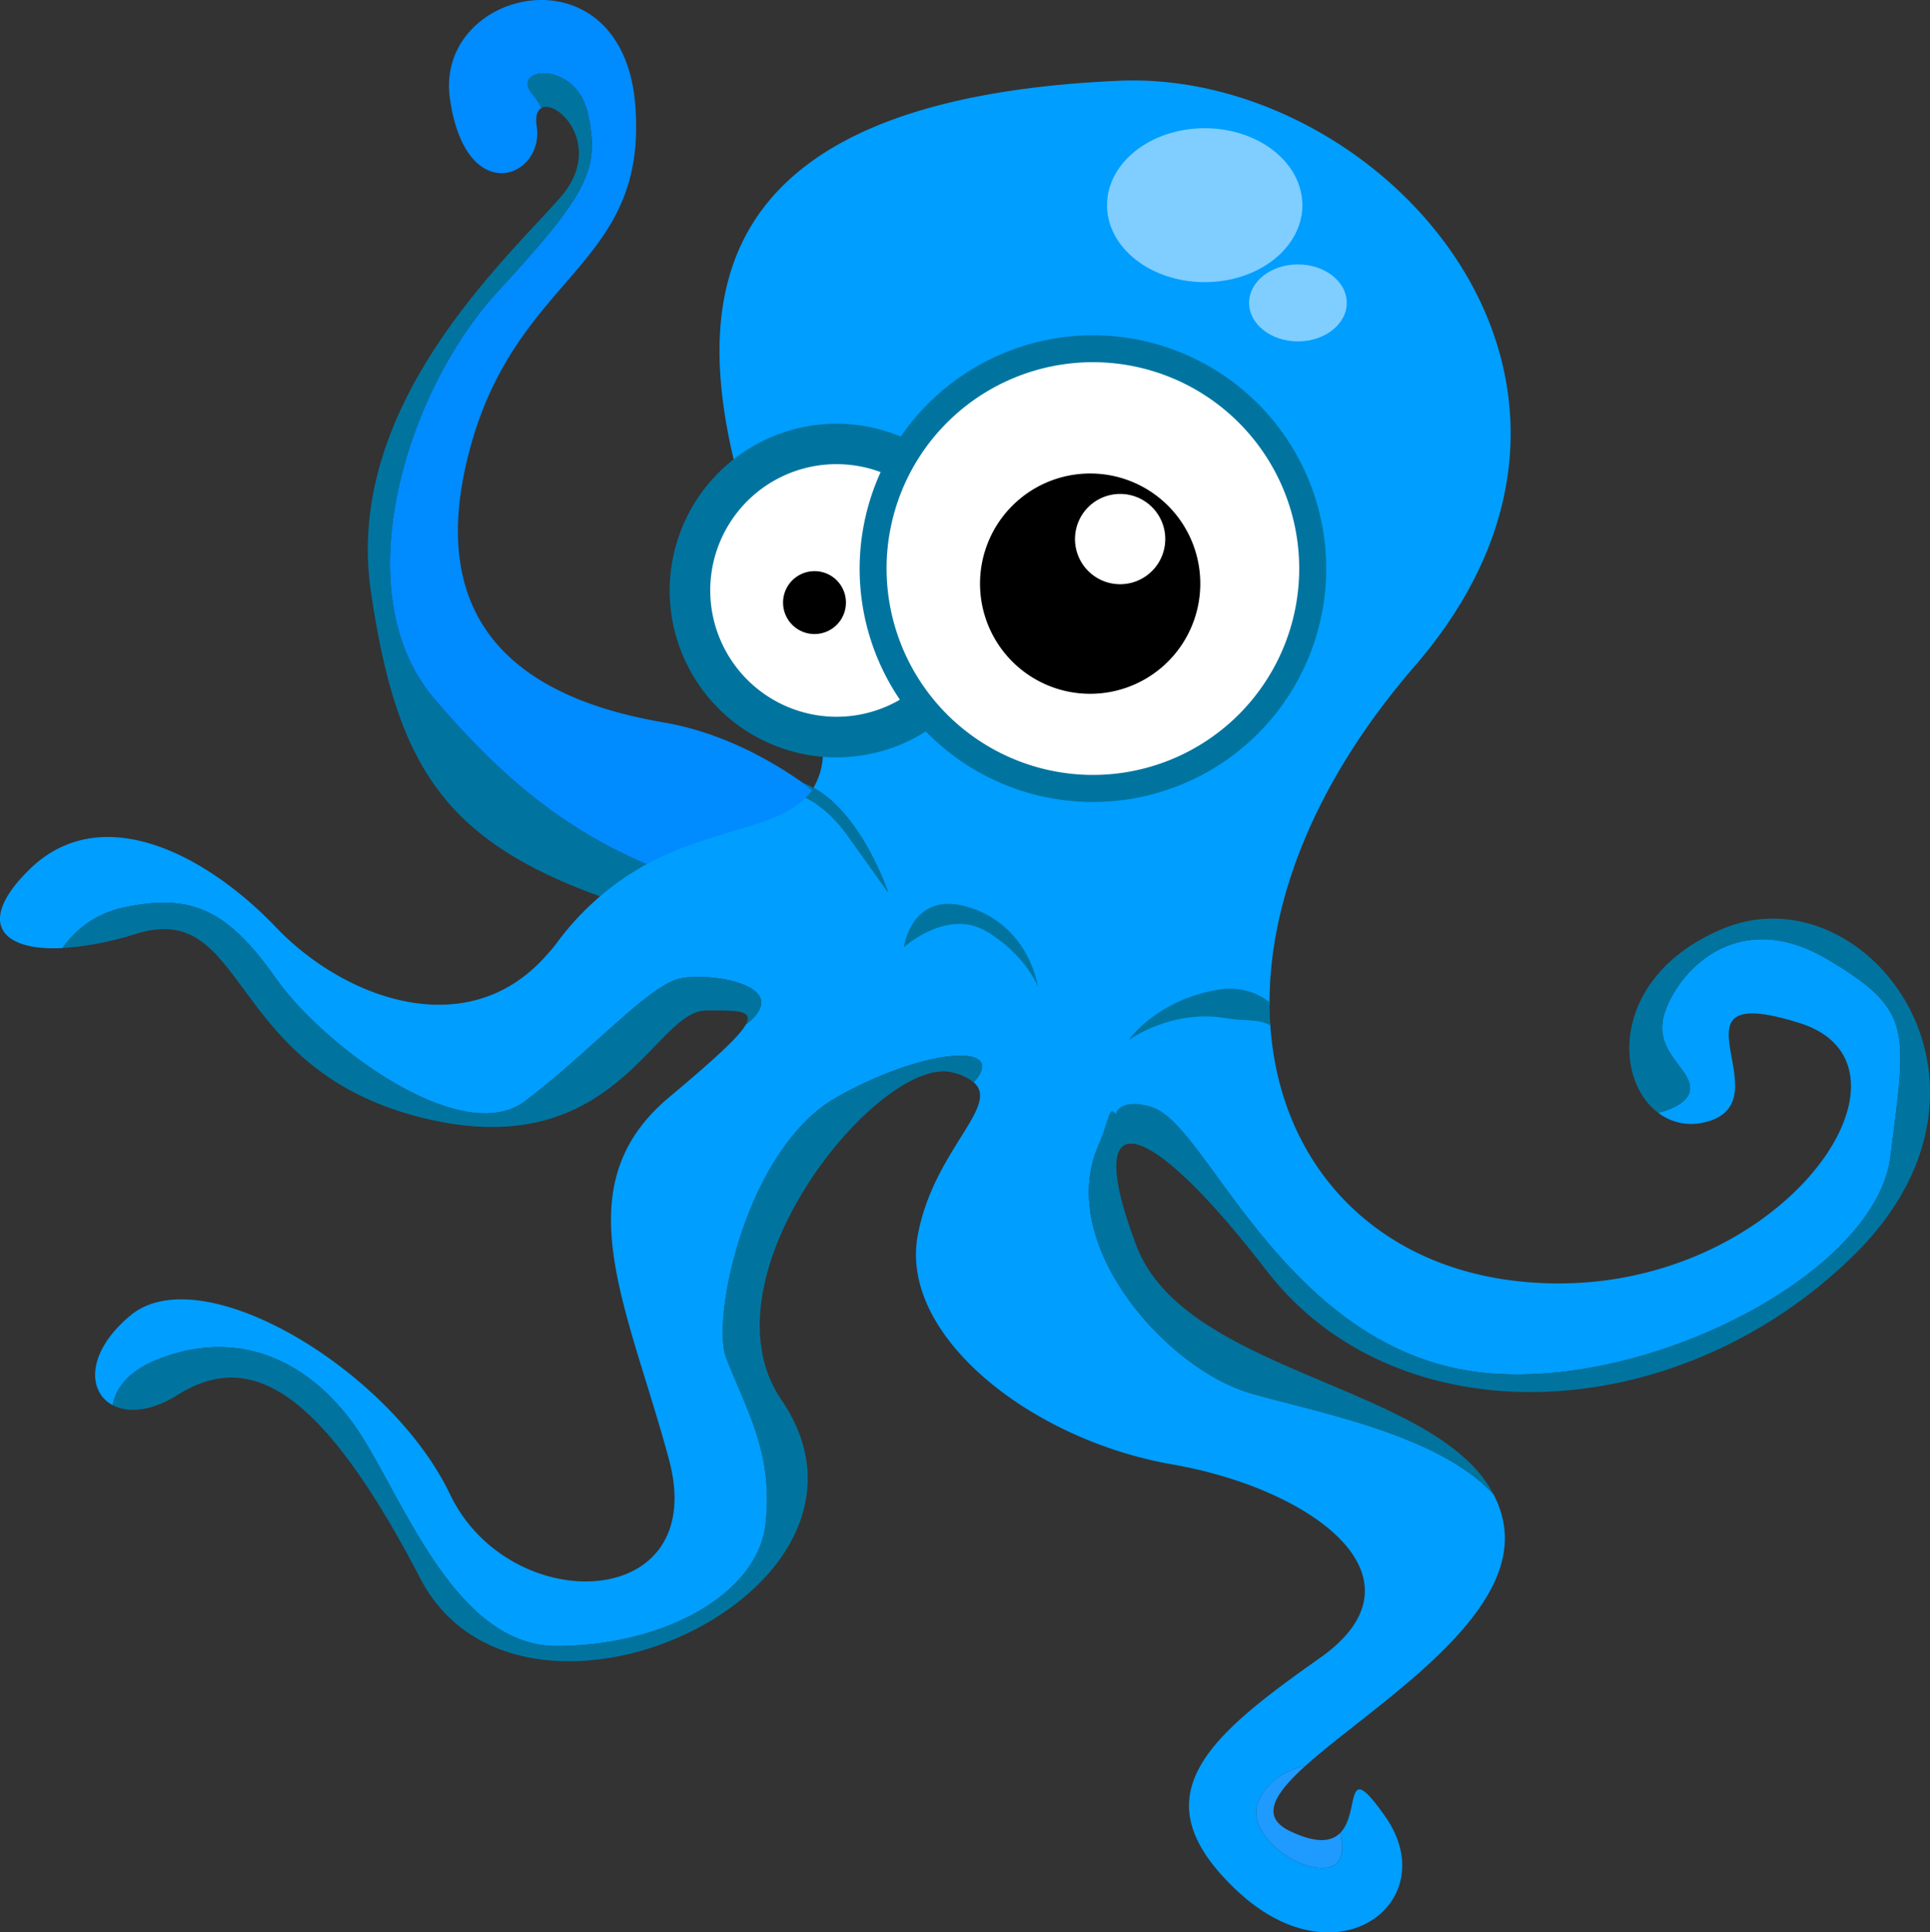 <?xml version="1.0" encoding="UTF-8" standalone="no"?>
<svg
   xmlns:dc="http://purl.org/dc/elements/1.1/"
   xmlns:cc="http://creativecommons.org/ns#"
   xmlns:rdf="http://www.w3.org/1999/02/22-rdf-syntax-ns#"
   xmlns:svg="http://www.w3.org/2000/svg"
   xmlns="http://www.w3.org/2000/svg"
   xmlns:sodipodi="http://sodipodi.sourceforge.net/DTD/sodipodi-0.dtd"
   xmlns:inkscape="http://www.inkscape.org/namespaces/inkscape"
   inkscape:version="1.0 (4035a4fb49, 2020-05-01)"
   sodipodi:docname="Krake (Hover-Zustand).svg"
   id="svg50"
   version="1.1"
   viewBox="0 0 391.42 391.81"
   height="391.81"
   width="391.42">
  <rect x="0" y="0" width="391.42" height="391.81" fill="#333333" stroke="none"/>
  <defs
     id="defs54" />
  <sodipodi:namedview
     inkscape:current-layer="svg50"
     inkscape:window-maximized="0"
     inkscape:window-y="0"
     inkscape:window-x="-7"
     inkscape:cy="325.25212"
     inkscape:cx="78.128425"
     inkscape:zoom="0.7670054"
     showgrid="false"
     id="namedview52"
     inkscape:window-height="1008"
     inkscape:window-width="958"
     inkscape:pageshadow="2"
     inkscape:pageopacity="0"
     guidetolerance="10"
     gridtolerance="10"
     objecttolerance="10"
     borderopacity="1"
     bordercolor="#666666"
     pagecolor="#ffffff" />
  <path
     id="path2"
     fill="none"
     transform="translate(-43.249,-399.933)"
     d="m 277.327,644.155 c -0.806,-1.484 -1.545,-2.834 -2.13,-3.9 0.116,1.321 0.163,2.186 0.163,2.186 a 16.134,16.134 0 0 1 1.967,1.714 z" />
  <path
     id="path4"
     fill="#008bff"
     transform="translate(-19.817,-363.095)"
     d="m 139.075,386.294 c 2.4,11.2 0,16 -18.408,36.016 -18.408,20.016 -31.214,60.833 -12.809,82.441 17.7,20.78 32.47,30.445 53.5,37.564 12.229,-5.651 23.488,-6.142 28.987,-11.851 -3.822,-1.752 -9.346,-6.742 -0.474,-3.034 -8.347,-7.129 -20.686,-15.326 -35.586,-17.879 -28.016,-4.8 -48.823,-19.207 -39.221,-55.226 9.602,-36.019 36.02,-36.812 33.617,-69.632 -2.403,-32.82 -40.815,-24.01 -37.614,-1.6 3.201,22.41 19.205,16.007 17.6,5.6 -0.313,-2.056 0.131,-3.208 0.942,-3.681 a 12,12 0 0 0 -1.739,-2.723 c -4.802,-5.601 8.803,-7.202 11.205,4.005 z" />
  <path
     id="path6"
     fill="#00749f"
     transform="translate(-19.129,-365.373)"
     d="m 107.169,507.029 c -18.406,-21.608 -5.6,-62.43 12.809,-82.441 18.409,-20.011 20.809,-24.815 18.408,-36.016 -2.401,-11.201 -16.006,-9.606 -11.205,-4 a 11.992,11.992 0 0 1 1.739,2.724 c 3.306,-1.926 12.852,7.812 3.862,18.09 -11.2,12.8 -44.02,42.417 -38.419,80.036 5.601,37.619 16.008,52.822 56.03,64.829 0.184,0.056 0.341,0.106 0.525,0.165 a 54.707,54.707 0 0 1 9.75,-5.823 c -21.029,-7.119 -35.798,-16.784 -53.499,-37.564 z" />
  <path
     id="path8"
     fill="#009eff"
     transform="translate(-7.694,-365.596)"
     d="m 230.2,598.495 c 2.772,-6.931 4.772,-7.906 6.21,-6.223 0.444,-2.282 1.99,-3.54 5.8,-1.782 10.405,4.8 24.813,43.216 58.43,52.024 33.617,8.808 87.238,-16.811 90.444,-42.42 3.206,-25.609 4.8,-29.616 -12.811,-40.016 -17.611,-10.4 -29.608,1.594 -32.812,10.4 -3.204,8.806 6.4,12 4.8,16.808 -0.543,1.633 -3.042,3.153 -6.274,3.94 a 11.073,11.073 0 0 0 9.478,1.913 c 16.808,-4.022 -9.606,-29.161 19.21,-20.107 28.816,9.054 -6.006,58.322 -57.629,52.286 C 285.8,621.9 266.971,601.05 265.3,573.012 a 31.7,31.7 0 0 0 -8.686,-2.534 24,24 0 0 0 -18.406,4.8 c 0,0 4,-6.408 16.808,-8.008 a 15.825,15.825 0 0 1 10.156,2.023 c -0.113,-20.663 8.849,-44.829 29.463,-68.669 C 345.058,442.305 287.41,379.645 234.605,381.972 97.742,388.01 176.1,491.6 174.578,518.733 a 14,14 0 0 1 -1.912,6.607 c 9.827,5.319 15.118,21.128 15.118,21.128 l -8,-11.209 c -3.187,-4.456 -6.234,-6.741 -8.761,-7.9 -5.5,5.71 -16.759,6.2 -28.989,11.856 a 54.676,54.676 0 0 0 -9.75,5.815 55.982,55.982 0 0 0 -11.73,11.838 c -0.669,0.913 -1.387,1.7 -2.1,2.495 -15.967,18.048 -40.934,8.748 -54.729,-5.692 C 49.314,538.589 28.109,527.779 13.7,541.853 2.867,552.441 7.649,558.475 20.384,557.827 a 19.945,19.945 0 0 1 12.123,-8.154 c 14.407,-3.2 21.61,0.8 31.215,14.4 9.605,13.6 37.618,34.419 50.424,24.815 12.806,-9.604 24.82,-23.213 31.219,-24.82 6.108,-1.522 23.8,1.333 13.6,9.251 -1.31,2.373 -5.991,6.741 -15.6,14.792 -21.61,18.1 -8.4,42.229 0,73.4 8.4,31.171 -32.416,32.178 -44.42,7.036 -12.004,-25.142 -50.426,-48.26 -64.831,-36.2 -9.008,7.541 -8.63,15.478 -3.565,18.159 0.59,-3.3 3,-7.032 9.965,-9.6 15.21,-5.6 28.814,0.008 38.42,12.814 9.606,12.806 20.012,45.623 41.62,45.623 21.608,0 40.822,-10.409 42.42,-24.816 1.598,-14.407 -4,-23.21 -8.006,-33.613 -3.057,-7.939 4.006,-42.426 22.413,-52.831 17.922,-10.13 35.023,-11.126 27.783,-3.041 5.533,4.755 -8.265,13.866 -11.376,31.219 -3.6,20.117 22.815,41.227 51.625,46.256 28.81,5.029 52.825,23.13 30.017,39.218 -22.808,16.088 -37.219,28.158 -16.812,47.265 20.407,19.107 42.022,2.01 30.013,-15.085 -8.543,-12.169 -4.968,-0.942 -9.1,3.3 0.686,2.989 0.675,6.159 -2.108,6.951 -5.6,1.6 -17.608,-6.4 -14.4,-13.6 1.814,-4.081 6.188,-6.361 9.353,-6.85 13.531,-12.244 43.535,-29.987 40.271,-49.121 a 20.287,20.287 0 0 0 -2.041,-5.982 C 299.579,656.493 275.011,652.007 261.419,648.125 244.607,643.318 222.2,618.5 230.2,598.495 Z" />
  <path
     id="path10"
     fill="#00749f"
     transform="translate(-9.639,-391.152)"
     d="m 147.308,589.626 c -6.4,1.608 -18.41,15.217 -31.219,24.82 C 103.28,624.049 75.27,603.237 65.665,589.631 56.06,576.025 48.857,572.023 34.451,575.231 a 19.946,19.946 0 0 0 -12.124,8.154 62.9,62.9 0 0 0 14.929,-2.9 c 22.812,-7.039 18.006,27.151 57.625,37.207 39.619,10.056 47.223,-21.656 58.026,-21.656 6,0 9.639,-0.129 8,2.842 10.203,-7.918 -7.491,-10.778 -13.599,-9.252 z" />
  <path
     id="path12"
     fill="#00749f"
     transform="translate(-11.197,-395.907)"
     d="m 180.879,618.4 c -18.407,10.4 -25.471,44.891 -22.413,52.831 4.006,10.4 9.6,19.207 8.006,33.614 -1.594,14.407 -20.81,24.816 -42.419,24.816 -21.609,0 -32.018,-32.82 -41.62,-45.623 -9.602,-12.803 -23.21,-18.418 -38.42,-12.818 -6.963,2.573 -9.374,6.306 -9.965,9.6 3.04,1.6 7.766,1.324 13.167,-2.073 14.41,-9.048 28.815,-2.006 49.224,37.21 20.409,39.216 99.651,2.484 73.237,-36.207 -17.148,-25.107 20.408,-70.383 34.817,-66.358 a 10.713,10.713 0 0 1 4.17,1.96 c 7.237,-8.082 -9.863,-7.085 -27.784,3.048 z" />
  <path
     id="path14"
     fill="#00749f"
     transform="translate(-41.545,-391.647)"
     d="m 390.917,579.975 c -22.514,9.426 -22.264,30.445 -13.082,37.3 3.232,-0.787 5.731,-2.307 6.274,-3.941 1.6,-4.8 -8,-8 -4.8,-16.808 3.2,-8.808 15.206,-20.806 32.812,-10.4 17.606,10.406 16.013,14.4 12.811,40.016 -3.202,25.616 -56.827,51.225 -90.444,42.42 -33.617,-8.805 -48.025,-47.222 -58.43,-52.024 -3.807,-1.759 -7.756,-1.284 -8.2,1 -1.435,-1.678 -1.032,0.076 -3.8,7.007 -8,20.006 14.407,44.822 31.214,49.624 13.592,3.882 38.16,8.367 49.186,20.488 -11.517,-22.326 -62.415,-24.33 -72.393,-50.33 -5.042,-13.141 -5.324,-20.279 -1.563,-20.769 a 4.441,4.441 0 0 1 1.836,0.2 c 4.914,1.422 13.8,9.619 26.138,25.6 26.413,34.186 82.842,32.175 118.856,-3.017 36.014,-35.192 2.398,-78.441 -26.415,-66.366 z" />
  <path
     id="path16"
     fill="#1f9aff"
     transform="translate(-46.75,-417.99)"
     d="m 302.073,782.956 c -3.2,7.2 8.807,15.2 14.4,13.6 2.782,-0.792 2.794,-3.962 2.108,-6.95 -1.672,1.719 -4.568,2.325 -10.109,-0.284 -6.147,-2.9 -3.418,-7.447 2.949,-13.217 -3.159,0.495 -7.533,2.77 -9.348,6.851 z" />
  <path
     id="path18"
     fill="#00749f"
     transform="translate(-32.657,-387.426)"
     d="m 197.628,547.17 c -0.3,-0.159 -0.581,-0.341 -0.887,-0.483 -0.445,-0.206 -0.836,-0.366 -1.233,-0.531 0.607,0.514 1.246,1.047 1.809,1.548 0.112,-0.169 0.201,-0.358 0.311,-0.534 z" />
  <path
     id="path20"
     fill="#00749f"
     transform="translate(-32.73,-387.582)"
     d="m 196.054,549.345 c 2.527,1.158 5.574,3.444 8.761,7.9 l 8,11.209 c 0,0 -5.291,-15.81 -15.118,-21.128 -0.109,0.176 -0.2,0.365 -0.311,0.534 a 11.239,11.239 0 0 1 -1.332,1.485 z" />
  <path
     id="path22"
     fill="#00749f"
     transform="translate(-42.783,-393.823)"
     d="m 290.1,594.455 c -12.809,2.026 -18.41,10.254 -18.41,10.254 0,0 8.8,-6.426 20.009,-4.4 3.446,0.621 6.3,0.042 8.686,1.408 -0.071,-1.548 -0.12,-3.114 -0.128,-4.7 A 13.143,13.143 0 0 0 290.1,594.455 Z" />
  <g
     id="g42"
     transform="translate(135.819,67.978)">
    <g
       id="g28"
       transform="translate(0,17.935)">
      <path
         id="path24"
         fill="#ffffff"
         transform="translate(-164.962,-462.807)"
         d="M 228.508,496.633 A 29.717,29.717 0 1 1 198.8,466.917 29.717,29.717 0 0 1 228.508,496.633 Z" />
      <path
         id="path26"
         fill="#00749f"
         transform="translate(-164.332,-462.177)"
         d="M 164.332,496 A 33.829,33.829 0 1 0 198.166,462.174 33.872,33.872 0 0 0 164.332,496 Z m 8.221,0 a 25.612,25.612 0 1 1 25.612,25.6 25.654,25.654 0 0 1 -25.612,-25.6 z" />
    </g>
    <g
       id="g34"
       transform="translate(38.521)">
      <path
         id="path30"
         fill="#ffffff"
         transform="translate(-209.177,-441.913)"
         d="m 301.057,489.216 a 44.574,44.574 0 1 1 -44.566,-44.566 44.559,44.559 0 0 1 44.566,44.566 z" />
      <path
         id="path32"
         fill="#00749f"
         transform="translate(-208.758,-441.493)"
         d="m 208.758,488.8 a 47.314,47.314 0 1 0 47.314,-47.3 47.372,47.372 0 0 0 -47.314,47.3 z m 5.464,0 a 41.843,41.843 0 1 1 41.85,41.84 41.886,41.886 0 0 1 -41.85,-41.84 z" />
    </g>
    <path
       id="path36"
       transform="translate(-167.857,-448.825)"
       d="m 203.6,503.034 a 6.375,6.375 0 1 1 -6.368,-6.377 6.356,6.356 0 0 1 6.368,6.377 z" />
    <path
       id="path38"
       transform="translate(-173.979,-445.79)"
       d="m 281.587,496.148 a 22.335,22.335 0 1 1 -22.329,-22.328 22.319,22.319 0 0 1 22.329,22.328 z" />
    <path
       id="path40"
       fill="#ffffff"
       transform="translate(-176.932,-446.425)"
       d="m 277.437,487.742 a 9.153,9.153 0 1 1 -9.161,-9.144 9.143,9.143 0 0 1 9.161,9.144 z" />
  </g>
  <path
     id="path44"
     fill="#7fceff"
     transform="translate(-42.109,-367.081)"
     d="m 306.239,408.687 c 0,8.619 -8.869,15.6 -19.809,15.6 -10.94,0 -19.809,-6.986 -19.809,-15.6 0,-8.614 8.868,-15.607 19.809,-15.607 10.941,0 19.809,6.985 19.809,15.607 z" />
  <ellipse
     id="ellipse46"
     fill="#7fceff"
     transform="translate(253.324,53.609)"
     ry="7.805"
     rx="9.905"
     cy="7.805"
     cx="9.905" />
  <path
     id="path48"
     fill="#00749f"
     transform="translate(-35.79,-391.187)"
     d="m 219.081,583.267 c 0,0 8.806,-8.008 16.808,-3.207 8.002,4.801 10.4,11.209 10.4,11.209 0,0 -1.6,-12.008 -13.605,-16.006 -12.005,-3.998 -13.603,8.004 -13.603,8.004 z" />
</svg>

